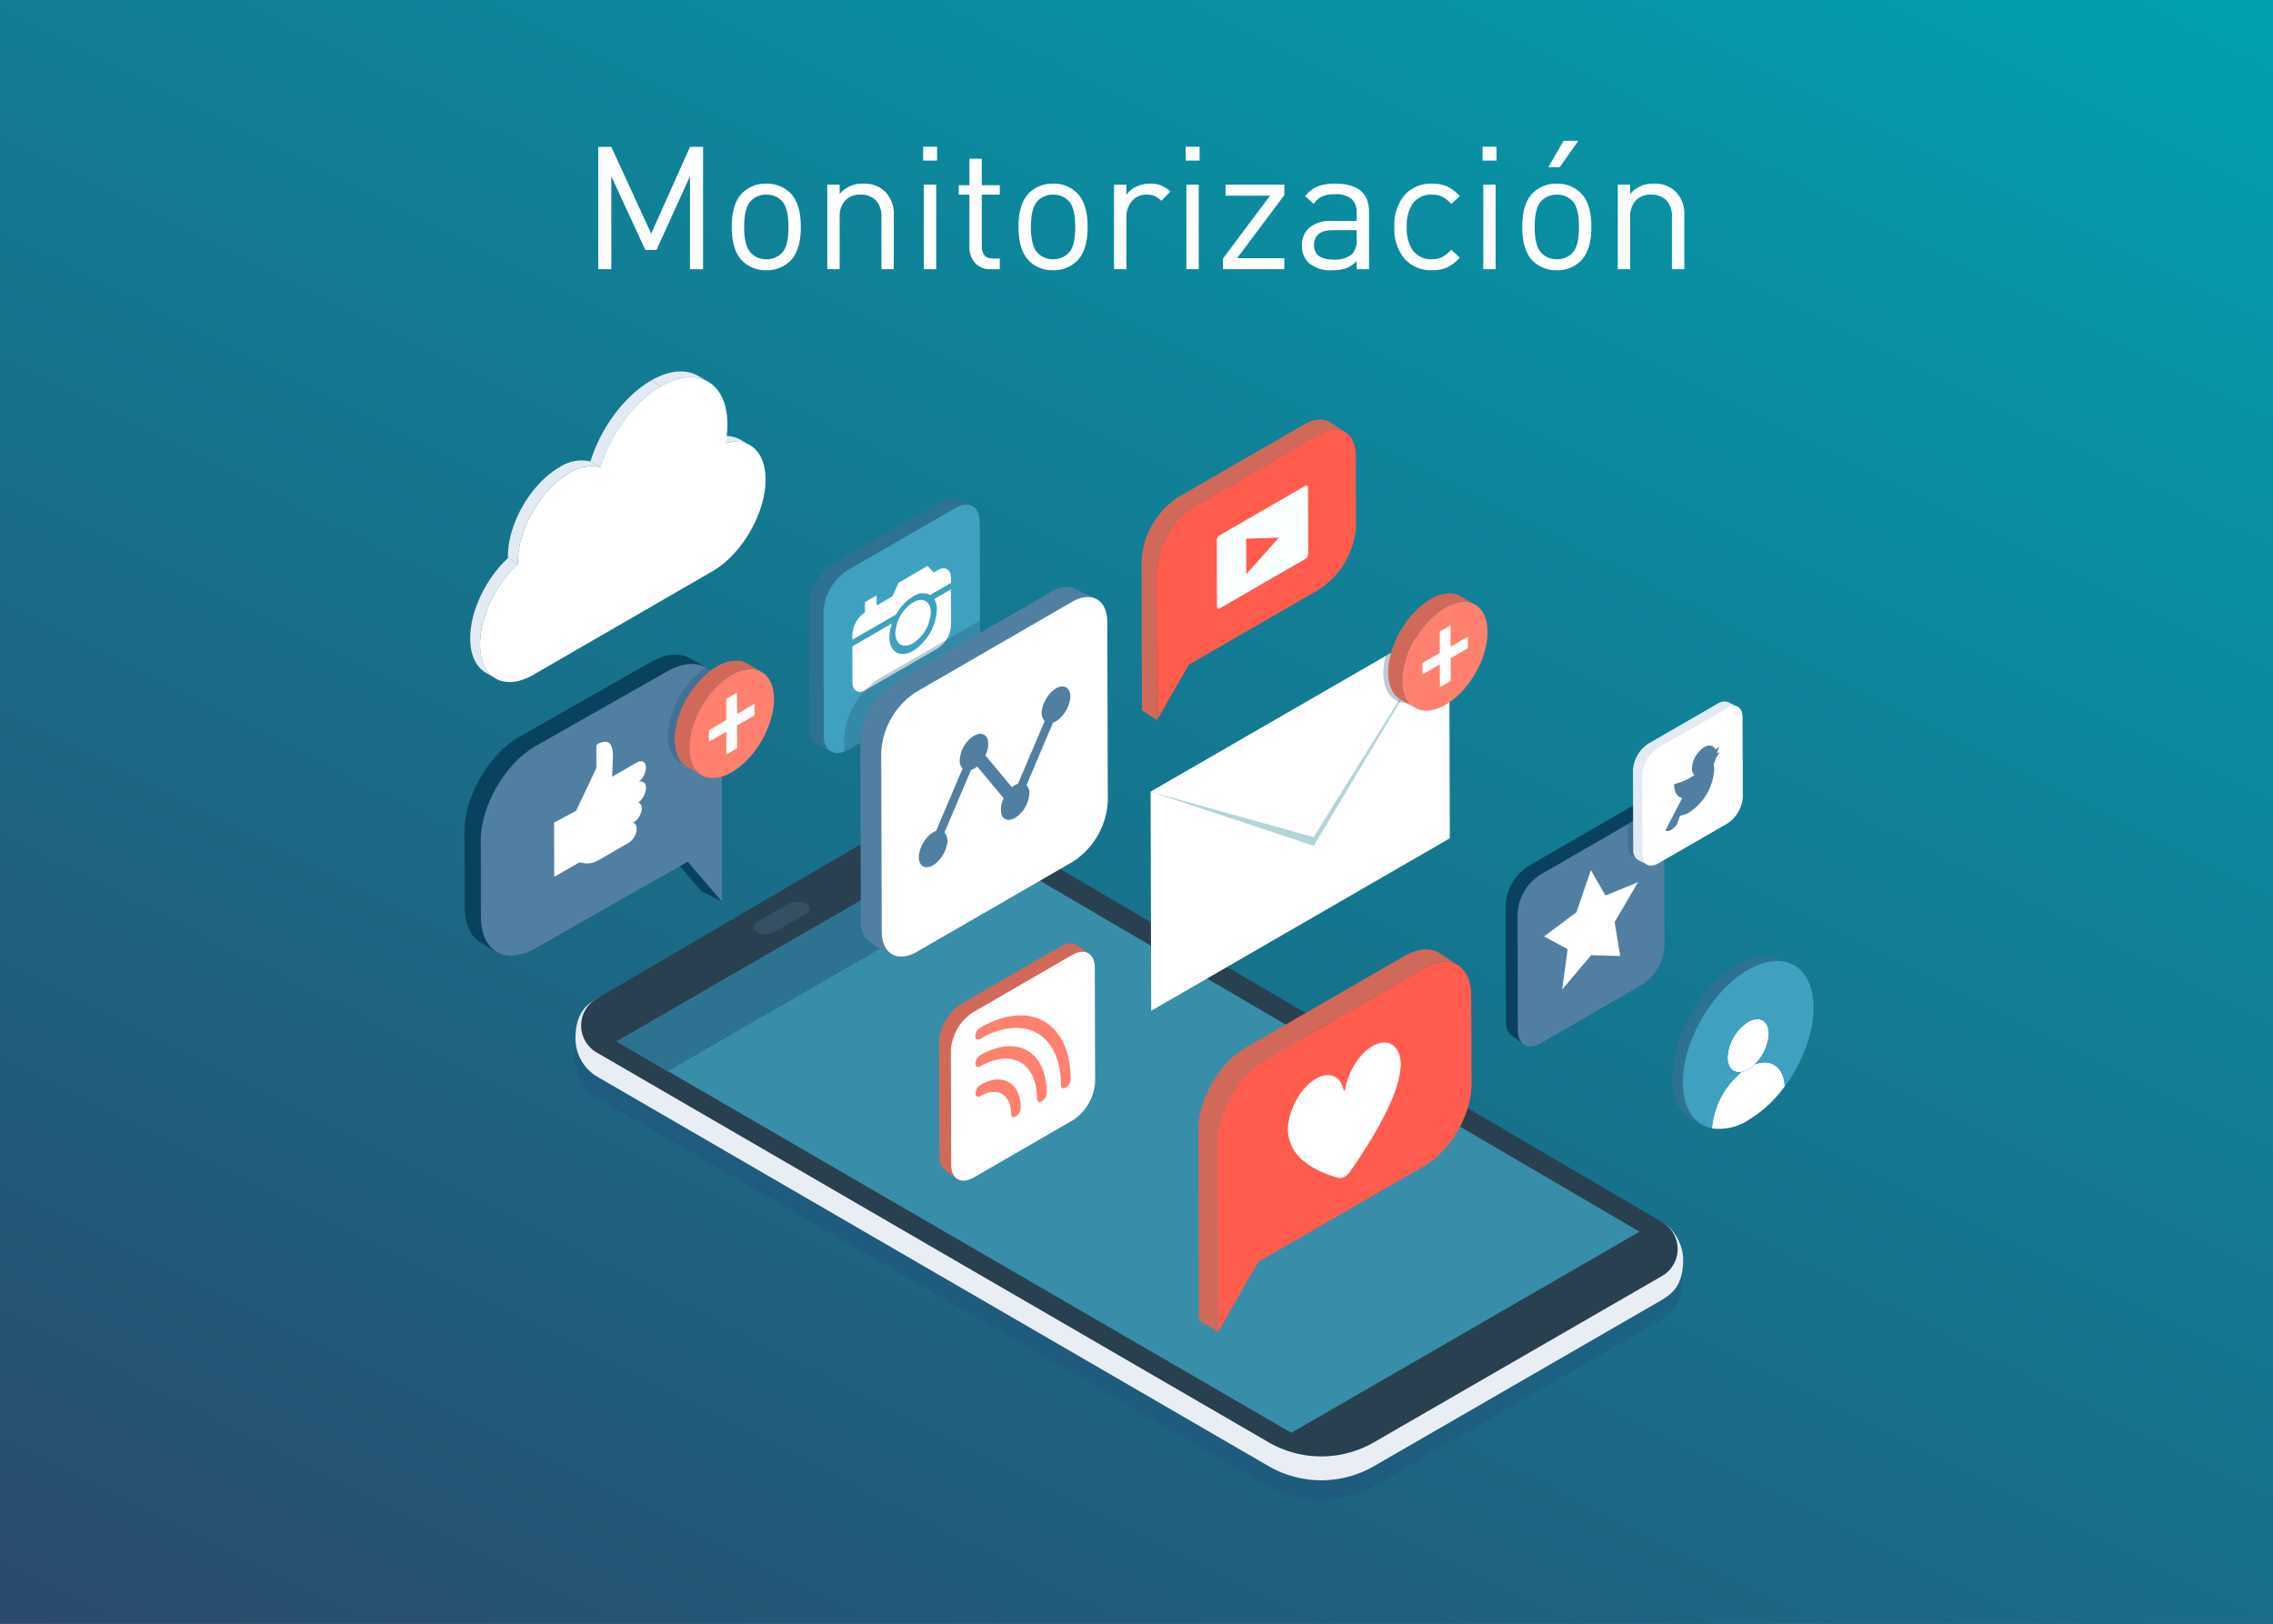 <svg xmlns="http://www.w3.org/2000/svg" xmlns:xlink="http://www.w3.org/1999/xlink" viewBox="0 0 396.874 283.481">
  <rect x="0" y="0" width="396.874" height="283.481" fill="#333333" stroke="none"/>
  <defs>
    <style>
      .cls-1 {
        fill: url(#linear-gradient);
      }

      .cls-19, .cls-2 {
        fill: #234c75;
      }

      .cls-18, .cls-2 {
        opacity: 0.3;
      }

      .cls-3 {
        fill: #e9eef5;
      }

      .cls-4 {
        fill: #294051;
      }

      .cls-5 {
        fill: #388ea8;
      }

      .cls-6 {
        fill: #2d7391;
      }

      .cls-7 {
        fill: #355063;
      }

      .cls-8 {
        fill: #09425e;
      }

      .cls-9 {
        fill: #517fa2;
      }

      .cls-10 {
        fill: #fff;
      }

      .cls-11 {
        fill: #d1695a;
      }

      .cls-12 {
        fill: #ff806e;
      }

      .cls-13 {
        fill: #b2d5da;
      }

      .cls-14 {
        fill: #ff5c4e;
      }

      .cls-15 {
        fill: #3fa1bf;
      }

      .cls-16 {
        fill: #faffff;
      }

      .cls-17 {
        fill: #e3eaf3;
      }
    </style>
    <linearGradient id="linear-gradient" x1="0.071" y1="1.1" x2="0.929" y2="-0.1" gradientUnits="objectBoundingBox">
      <stop offset="0" stop-color="#2b476b"/>
      <stop offset="1" stop-color="#00a3b1"/>
    </linearGradient>
  </defs>
  <g id="Group_4774" data-name="Group 4774" transform="translate(-554 -2614)">
    <g id="Group_328" data-name="Group 328" transform="translate(-9 1520)">
      <g id="Group_148" data-name="Group 148" transform="translate(563 1094)">
        <g id="Group_133" data-name="Group 133">
          <rect id="Rectangle_254" data-name="Rectangle 254" class="cls-1" width="396.874" height="283.481"/>
        </g>
      </g>
    </g>
    <g id="Layer_1_copia" transform="translate(635.115 2678.825)">
      <g id="Group_4759" data-name="Group 4759" transform="translate(0 0.023)">
        <g id="Group_4687" data-name="Group 4687" transform="translate(19.154 77.437)">
          <g id="Group_4686" data-name="Group 4686">
            <g id="Group_4685" data-name="Group 4685">
              <g id="Group_4684" data-name="Group 4684">
                <g id="Group_4683" data-name="Group 4683">
                  <path id="Path_17757" data-name="Path 17757" class="cls-2" d="M313.883,593.513a5.947,5.947,0,0,0-.714-.512l-116.894-68.56a18.41,18.41,0,0,0-18.6-.016l-50.228,29.336c-2.049,1.164-4.051,2.561-4.051,7.218a7.838,7.838,0,0,0,3.011,6.038,6.42,6.42,0,0,0,.714.5L244.47,635.577a18.425,18.425,0,0,0,18.362-.016l50.306-29.041a4.278,4.278,0,0,0,.435-.295c1.738-1.1,3.244-2.7,3.244-6.736A7.96,7.96,0,0,0,313.883,593.513Z" transform="translate(-123.4 -518.342)"/>
                  <g id="Group_4682" data-name="Group 4682" transform="translate(0.217)">
                    <path id="Path_17758" data-name="Path 17758" class="cls-3" d="M314.01,592.455c-.9,0-1.459,1.149-1.754,2.778l-114.023-67.5c-5.836-3.43-14.265-2.546-18.6-.016l-48.925,28.56c-.357-2.033-.978-3.539-1.832-3.058-2.064,1.164-4.082,2.561-4.082,7.233a7.752,7.752,0,0,0,3.71,6.535l117.345,68.063a18.387,18.387,0,0,0,18.362-.015l50.306-29.041c.186-.109.373-.233.543-.357,1.692-1.1,3.135-2.716,3.135-6.659C318.2,595.575,315.578,592.455,314.01,592.455Z" transform="translate(-124.8 -521.351)"/>
                    <path id="Path_17759" data-name="Path 17759" class="cls-4" d="M319.928,570.016,203.034,501.441a18.41,18.41,0,0,0-18.6-.016l-50.585,29.569a5.426,5.426,0,0,0,.031,9.391l117.345,68.063a18.387,18.387,0,0,0,18.362-.016L319.9,579.391A5.424,5.424,0,0,0,319.928,570.016Z" transform="translate(-130.175 -498.913)"/>
                    <path id="Path_17760" data-name="Path 17760" class="cls-5" d="M171.1,560.905l117.795,68.327,60.8-35.11L232.442,525.5Z" transform="translate(-163.913 -521.373)"/>
                    <path id="Path_17761" data-name="Path 17761" class="cls-6" d="M171.1,560.905l8.894,5.231,61.218-35.343-8.77-5.293Z" transform="translate(-163.913 -521.373)"/>
                  </g>
                </g>
              </g>
              <path id="Path_17762" data-name="Path 17762" class="cls-7" d="M334.142,596.673a3.323,3.323,0,0,0-3.058,0l-5.479,3.166c-.854.5-.854,1.288-.016,1.769a3.324,3.324,0,0,0,3.058,0l5.479-3.166C334.98,597.961,335,597.154,334.142,596.673Z" transform="translate(-293.676 -581.184)"/>
            </g>
          </g>
        </g>
        <g id="Group_4691" data-name="Group 4691" transform="translate(0 49.432)">
          <g id="Group_4688" data-name="Group 4688">
            <path id="Path_17763" data-name="Path 17763" class="cls-8" d="M42.281,320.854a29.766,29.766,0,0,0-3.275-1.878c-1.707-.823-3.989-.621-6.473.823L9.515,332.867C4.237,335.91-.016,343.283,0,349.336l.031,13.318c.016,3.027,1.087,5.153,2.809,6.131a27.263,27.263,0,0,0,2.918,1.676c1.552.357,1.785-1.2,3.834-2.375L35.4,352.875l5.976,6.954,3.539,1.754-2.825-36.337C42.095,322.809,43.476,322,42.281,320.854Z" transform="translate(0 -318.493)"/>
          </g>
          <g id="Group_4689" data-name="Group 4689" transform="translate(2.825 1.64)">
            <path id="Path_17764" data-name="Path 17764" class="cls-9" d="M50.733,330.371,27.715,343.425c-5.262,3.042-9.53,10.415-9.515,16.469l.031,13.318c.016,6.053,4.3,8.49,9.577,5.448l26.527-15.087,5.976,6.954V335.819C60.279,329.766,56,327.329,50.733,330.371Z" transform="translate(-18.2 -329.061)"/>
          </g>
          <g id="Group_4690" data-name="Group 4690" transform="translate(15.63 15.227)">
            <path id="Path_17765" data-name="Path 17765" class="cls-10" d="M116.75,424.635c0-.869-.543-1.288-1.257-1.055a3.433,3.433,0,0,0,1.242-2.608c-.062-.931-.792-1.242-1.63-.745l-4.129,2.39-.14.078.14-3.6c-.016-2.825-1.2-2.763-2.608-2.173a.614.614,0,0,0-.295.512l.016,3.322a1.993,1.993,0,0,1-.233.9l-3.306,6.985L100.7,430.7l.031,9.468,4.455-2.561a3.817,3.817,0,0,0,3.291-.357l2.452-1.412.373-.217,2.5-1.444a3.044,3.044,0,0,0,1.319-2.406c0-.605-.264-.978-.667-1.024l.093-.047A3.261,3.261,0,0,0,116,428.469c.078-.7-.171-1.149-.605-1.242A3.605,3.605,0,0,0,116.75,424.635Z" transform="translate(-100.7 -416.594)"/>
          </g>
        </g>
        <g id="Group_4698" data-name="Group 4698" transform="translate(82.84 99.846)">
          <g id="Group_4692" data-name="Group 4692">
            <path id="Path_17766" data-name="Path 17766" class="cls-11" d="M554.934,643.816,537.58,653.844a8.593,8.593,0,0,0-3.88,6.705l.062,19.945a2.815,2.815,0,0,0,.978,2.39c.714.512,2.189,1.49,2.189,1.49L555.011,672.7a8.593,8.593,0,0,0,3.88-6.705l1.149-20.753-2-1.428C557.34,643.133,556.207,643.087,554.934,643.816Z" transform="translate(-533.7 -643.287)"/>
          </g>
          <g id="Group_4693" data-name="Group 4693" transform="translate(2.064 1.469)">
            <path id="Path_17767" data-name="Path 17767" class="cls-10" d="M568.234,653.288,550.88,663.315a8.593,8.593,0,0,0-3.88,6.705l.062,19.945c0,2.468,1.754,3.461,3.9,2.22l17.353-10.027a8.593,8.593,0,0,0,3.88-6.705l-.062-19.945C572.13,653.04,570.376,652.047,568.234,653.288Z" transform="translate(-547 -652.753)"/>
          </g>
          <g id="Group_4697" data-name="Group 4697" transform="translate(6.333 12.578)">
            <g id="Group_4694" data-name="Group 4694" transform="translate(0.031 11.19)">
              <path id="Path_17768" data-name="Path 17768" class="cls-12" d="M575.554,797.375a1.88,1.88,0,0,0-.854,1.459c0,.543.388.76.854.481,2.949-1.692,5.34-.326,5.355,3.058,0,.543.388.761.854.481a1.84,1.84,0,0,0,.838-1.459C582.585,796.94,579.419,795.14,575.554,797.375Z" transform="translate(-574.7 -796.415)"/>
            </g>
            <g id="Group_4695" data-name="Group 4695" transform="translate(0.016 5.37)">
              <path id="Path_17769" data-name="Path 17769" class="cls-12" d="M575.454,760.5a1.88,1.88,0,0,0-.854,1.459c0,.543.388.761.854.481,5.448-3.135,9.887-.621,9.9,5.634,0,.543.388.761.854.481a1.88,1.88,0,0,0,.854-1.459C587.033,759.785,581.818,756.82,575.454,760.5Z" transform="translate(-574.6 -758.918)"/>
            </g>
            <g id="Group_4696" data-name="Group 4696">
              <path id="Path_17770" data-name="Path 17770" class="cls-12" d="M575.354,726.474a1.88,1.88,0,0,0-.854,1.459c0,.543.388.76.854.481,7.745-4.47,14.078-.869,14.094,8.04,0,.543.388.761.854.481a1.88,1.88,0,0,0,.854-1.459C591.124,725.5,584.03,721.461,575.354,726.474Z" transform="translate(-574.5 -724.32)"/>
            </g>
          </g>
        </g>
        <g id="Group_4702" data-name="Group 4702" transform="translate(119.782 43.271)">
          <g id="Group_4699" data-name="Group 4699" transform="translate(0 0.062)">
            <path id="Path_17771" data-name="Path 17771" class="cls-10" d="M771.7,309.3l.109,38.184,52.138-30.112-.109-38.168Z" transform="translate(-771.7 -279.2)"/>
          </g>
          <g id="Group_4700" data-name="Group 4700" transform="translate(0.016)">
            <path id="Path_17772" data-name="Path 17772" class="cls-13" d="M800.282,318.349,823.953,278.8,771.8,308.9Z" transform="translate(-771.8 -278.8)"/>
          </g>
          <g id="Group_4701" data-name="Group 4701" transform="translate(0.016)">
            <path id="Path_17773" data-name="Path 17773" class="cls-10" d="M800.236,316.828,823.953,278.8,771.8,308.9Z" transform="translate(-771.8 -278.8)"/>
          </g>
        </g>
        <g id="Group_4707" data-name="Group 4707" transform="translate(128.117 100.892)">
          <g id="Group_4705" data-name="Group 4705">
            <g id="Group_4704" data-name="Group 4704">
              <g id="Group_4703" data-name="Group 4703" transform="translate(3.322 2.16)">
                <path id="Path_17774" data-name="Path 17774" class="cls-14" d="M882.857,665.07l-27.831,16.065c-4.563,2.639-8.242,9-8.227,14.249l.093,33.248,7.094-12.324L882.95,699.59c4.548-2.623,8.242-9,8.227-14.234l-.047-15.537C891.114,664.557,887.4,662.446,882.857,665.07Z" transform="translate(-846.8 -663.943)"/>
              </g>
              <path id="Path_17775" data-name="Path 17775" class="cls-11" d="M861.441,651.156l-27.815,16.065c-4.563,2.639-8.242,9-8.227,14.249l.093,33.248,3.322,2.158-.093-33.248c-.016-5.231,3.663-11.61,8.227-14.249l27.831-16.065c2.3-1.319,4.362-1.444,5.867-.574l-3.322-2.158C865.818,649.713,863.738,649.837,861.441,651.156Z" transform="translate(-825.4 -650.027)"/>
            </g>
          </g>
          <g id="Group_4706" data-name="Group 4706" transform="translate(15.63 16.263)">
            <path id="Path_17776" data-name="Path 17776" class="cls-10" d="M940.892,755.424c-2.344,1.35-4.315,4.563-4.8,7.606a.271.271,0,0,1-.124.186.078.078,0,0,1-.124-.047c-.5-2.483-2.468-3.415-4.827-2.049-2.732,1.568-4.92,5.619-4.92,9.049a7.564,7.564,0,0,0,.807,2.98c1.707,3.26,6.069,4.765,8.071,5.293a1.414,1.414,0,0,0,1.024-.2,3.192,3.192,0,0,0,1.024-.978c1.987-2.841,6.333-9.375,8.025-14.575a17.681,17.681,0,0,0,.776-3.9C945.828,755.362,943.609,753.856,940.892,755.424Z" transform="translate(-926.1 -754.803)"/>
          </g>
        </g>
        <g id="Group_4712" data-name="Group 4712" transform="translate(181.76 75.626)">
          <g id="Group_4710" data-name="Group 4710">
            <g id="Group_4708" data-name="Group 4708">
              <path id="Path_17777" data-name="Path 17777" class="cls-8" d="M1192.621,487.784,1174.942,498a8.668,8.668,0,0,0-3.942,6.83l.062,20.318a2.883,2.883,0,0,0,1.009,2.437c.729.528,2.235,1.506,2.235,1.506l18.424-11.89a8.669,8.669,0,0,0,3.943-6.83l1.164-21.141-2.033-1.444C1195.074,487.1,1193.925,487.039,1192.621,487.784Z" transform="translate(-1170.999 -487.248)"/>
            </g>
            <g id="Group_4709" data-name="Group 4709" transform="translate(2.095 1.501)">
              <path id="Path_17778" data-name="Path 17778" class="cls-9" d="M1206.121,497.458l-17.679,10.213a8.668,8.668,0,0,0-3.943,6.83l.062,20.318c0,2.515,1.785,3.523,3.973,2.266l17.679-10.213a8.668,8.668,0,0,0,3.942-6.83l-.062-20.318C1210.095,497.209,1208.31,496.2,1206.121,497.458Z" transform="translate(-1184.499 -496.917)"/>
            </g>
          </g>
          <g id="Group_4711" data-name="Group 4711" transform="translate(6.721 11.432)">
            <path id="Path_17779" data-name="Path 17779" class="cls-10" d="M1225.026,565.339l-2.546-4.439-2.514,7.357-5.666,4.222,4.113,2.22-.947,7.047,5.06-5.991,5.076.14-.978-5.929,4.082-6.954Z" transform="translate(-1214.3 -560.9)"/>
          </g>
        </g>
        <g id="Group_4716" data-name="Group 4716" transform="translate(210.863 102.054)">
          <path id="Path_17780" data-name="Path 17780" class="cls-6" d="M1369.862,659.081c-6.3,3.632-11.378,12.449-11.362,19.682.015,3.6,1.288,6.116,3.322,7.311l2.732,1.273c-2.049-1.2-3.555-3.756-3.57-7.357-.016-7.233,5.06-16.049,11.362-19.682,2.856-1.645,5.479-1.956,7.482-1.1l-1.863-.916C1375.9,657.078,1373.028,657.249,1369.862,659.081Z" transform="translate(-1358.5 -657.515)"/>
          <path id="Path_17781" data-name="Path 17781" class="cls-6" d="M1496.536,668.81a4.835,4.835,0,0,0-.636-.31Z" transform="translate(-1474.573 -666.795)"/>
          <g id="Group_4713" data-name="Group 4713" transform="translate(6.923 18.576)">
            <path id="Path_17782" data-name="Path 17782" class="cls-10" d="M1410.613,777.518a6.337,6.337,0,0,1-1.164.9,3.526,3.526,0,0,1-1.164.45,14.387,14.387,0,0,0-5.184,9.841,9.384,9.384,0,0,0,6.364-1.444,21.671,21.671,0,0,0,6.348-5.9C1415.673,778.015,1413.469,776.462,1410.613,777.518Z" transform="translate(-1403.1 -777.19)"/>
          </g>
          <g id="Group_4714" data-name="Group 4714" transform="translate(9.654 11.022)">
            <path id="Path_17783" data-name="Path 17783" class="cls-10" d="M1424.285,729.018a7.879,7.879,0,0,0-3.586,6.209c0,1.816,1.024,2.778,2.453,2.514a3.527,3.527,0,0,0,1.164-.45,6.182,6.182,0,0,0,1.164-.9,7.978,7.978,0,0,0,2.421-5.324C1427.9,728.8,1426.287,727.87,1424.285,729.018Z" transform="translate(-1420.699 -728.526)"/>
          </g>
          <g id="Group_4715" data-name="Group 4715" transform="translate(1.863 0.873)">
            <path id="Path_17784" data-name="Path 17784" class="cls-15" d="M1381.862,664.7c-6.3,3.632-11.378,12.448-11.362,19.682.016,4.532,2.018,7.357,5.076,7.963a14.294,14.294,0,0,1,5.184-9.841c-1.412.264-2.437-.7-2.453-2.515a7.92,7.92,0,0,1,3.586-6.209c1.987-1.149,3.6-.217,3.616,2.064a8.018,8.018,0,0,1-2.421,5.324c2.856-1.04,5.06.5,5.215,3.849,3.042-4.113,5.029-9.267,5.014-13.783C1393.27,663.988,1388.148,661.069,1381.862,664.7Z" transform="translate(-1370.5 -663.14)"/>
          </g>
        </g>
        <g id="Group_4725" data-name="Group 4725" transform="translate(60.147 22.033)">
          <g id="Group_4719" data-name="Group 4719">
            <g id="Group_4717" data-name="Group 4717">
              <path id="Path_17785" data-name="Path 17785" class="cls-6" d="M410.55,142.553l-18.843,10.881a9.307,9.307,0,0,0-4.206,7.28l.062,21.637a3,3,0,0,0,1.707,2.9l2.126,1.133,19.232-12.5a9.307,9.307,0,0,0,4.206-7.28L416,143.453s-1.707-.761-2.483-1.2A2.922,2.922,0,0,0,410.55,142.553Z" transform="translate(-387.5 -141.975)"/>
            </g>
            <g id="Group_4718" data-name="Group 4718" transform="translate(2.515 1.224)">
              <path id="Path_17786" data-name="Path 17786" class="cls-15" d="M426.75,150.439l-18.843,10.881a9.307,9.307,0,0,0-4.206,7.28l.062,21.637c0,2.67,1.909,3.756,4.237,2.406l18.843-10.881a9.307,9.307,0,0,0,4.206-7.28l-.062-21.637C430.972,150.175,429.078,149.088,426.75,150.439Z" transform="translate(-403.7 -149.858)"/>
            </g>
          </g>
          <g id="Group_4724" data-name="Group 4724" transform="translate(7.559 11.925)">
            <g id="Group_4723" data-name="Group 4723">
              <g id="Group_4720" data-name="Group 4720" transform="translate(0 4.082)">
                <path id="Path_17787" data-name="Path 17787" class="cls-10" d="M450.511,246.792a3.69,3.69,0,0,1,.45,1.878,9.149,9.149,0,0,1-4.129,7.156c-2.282,1.319-4.144.248-4.16-2.375a6.991,6.991,0,0,1,.45-2.39l-6.923,3.989.016,6.286c0,1.49,1.055,2.08,2.344,1.335l12.542-7.249a5.1,5.1,0,0,0,2.328-4.036l-.016-6.286Z" transform="translate(-436.2 -245.1)"/>
              </g>
              <g id="Group_4721" data-name="Group 4721" transform="translate(7.513 5.938)">
                <path id="Path_17788" data-name="Path 17788" class="cls-10" d="M487.689,257.484a6.8,6.8,0,0,0-3.089,5.355c0,1.971,1.4,2.763,3.1,1.769a6.839,6.839,0,0,0,3.089-5.339C490.793,257.3,489.412,256.491,487.689,257.484Z" transform="translate(-484.6 -257.059)"/>
              </g>
              <g id="Group_4722" data-name="Group 4722">
                <path id="Path_17789" data-name="Path 17789" class="cls-10" d="M451.085,219.545l-.667.388-1.087-1.133-5.045,2.918-1.087,2.39-2.747,1.583v-1.754l-2.049,1.18v1.769a5.142,5.142,0,0,0-2.2,3.958v.838l7.637-4.408a8.315,8.315,0,0,1,2.965-3.151,2.9,2.9,0,0,1,2.98-.264l3.648-2.111v-.838C453.429,219.39,452.374,218.785,451.085,219.545Z" transform="translate(-436.2 -218.8)"/>
              </g>
            </g>
          </g>
        </g>
        <g id="Group_4731" data-name="Group 4731" transform="translate(118.198 8.422)">
          <g id="Group_4729" data-name="Group 4729">
            <g id="Group_4728" data-name="Group 4728">
              <g id="Group_4727" data-name="Group 4727">
                <g id="Group_4726" data-name="Group 4726" transform="translate(2.623 1.692)">
                  <path id="Path_17790" data-name="Path 17790" class="cls-14" d="M806.7,66.069l-21.839,12.6A14.221,14.221,0,0,0,778.4,89.849l.078,26.092,5.572-9.686,22.724-13.116a14.221,14.221,0,0,0,6.457-11.176l-.031-12.2C813.168,65.666,810.266,64,806.7,66.069Z" transform="translate(-778.4 -65.182)"/>
                </g>
                <path id="Path_17791" data-name="Path 17791" class="cls-11" d="M789.8,55.171l-21.839,12.6A14.221,14.221,0,0,0,761.5,78.95l.078,26.092,2.608,1.692-.078-26.092a14.221,14.221,0,0,1,6.457-11.176l21.839-12.6c1.8-1.04,3.43-1.133,4.61-.45l-2.608-1.692C793.226,54.038,791.6,54.131,789.8,55.171Z" transform="translate(-761.5 -54.283)"/>
              </g>
            </g>
          </g>
          <g id="Group_4730" data-name="Group 4730" transform="translate(13.147 11.484)">
            <path id="Path_17792" data-name="Path 17792" class="cls-16" d="M861.644,128.336l-14.963,8.646a1.075,1.075,0,0,0-.481.838l.031,11.626c0,.31.217.435.481.279l14.963-8.646a1.074,1.074,0,0,0,.481-.838l-.031-11.626C862.125,128.305,861.908,128.181,861.644,128.336Zm-10.306,15.429-.016-6.193,5.712-.2Z" transform="translate(-846.2 -128.269)"/>
          </g>
        </g>
        <g id="Group_4739" data-name="Group 4739" transform="translate(0.978 0)">
          <g id="Group_4738" data-name="Group 4738">
            <g id="Group_4732" data-name="Group 4732" transform="translate(42.871 11.261)">
              <path id="Path_17793" data-name="Path 17793" class="cls-17" d="M282.5,72.842l1.723,1.009a5.466,5.466,0,0,1,4.284.357L286.768,73.2A5.428,5.428,0,0,0,282.5,72.842Z" transform="translate(-282.5 -72.574)"/>
            </g>
            <g id="Group_4733" data-name="Group 4733" transform="translate(31.587)">
              <path id="Path_17794" data-name="Path 17794" class="cls-17" d="M209.8,1.6l1.723,1.009c3.213-1.863,6.131-2.033,8.227-.807L218.027.8C215.916-.415,213.013-.245,209.8,1.6Z" transform="translate(-209.8 -0.023)"/>
            </g>
            <g id="Group_4734" data-name="Group 4734" transform="translate(21.001 1.58)">
              <path id="Path_17795" data-name="Path 17795" class="cls-17" d="M141.6,24.325l1.723,1.009c1.769-5.728,5.836-11.377,10.586-14.125L152.186,10.2C147.436,12.947,143.354,18.6,141.6,24.325Z" transform="translate(-141.6 -10.2)"/>
            </g>
            <g id="Group_4735" data-name="Group 4735" transform="translate(0 32.561)">
              <path id="Path_17796" data-name="Path 17796" class="cls-17" d="M6.3,223.863c.016,2.934,1.04,4.982,2.716,5.96l1.723,1.009c-1.661-.962-2.7-3.027-2.716-5.96-.016-4.843,2.778-10.539,6.612-14.063L12.912,209.8C9.078,213.339,6.284,219.035,6.3,223.863Z" transform="translate(-6.3 -209.8)"/>
            </g>
            <g id="Group_4736" data-name="Group 4736" transform="translate(1.723 0.999)">
              <path id="Path_17797" data-name="Path 17797" class="cls-10" d="M60.271,18a17.734,17.734,0,0,0,.326-3.337c-.031-7.342-5.231-10.306-11.61-6.612C44.237,10.8,40.17,16.43,38.4,22.173a7.062,7.062,0,0,0-5.433,1.04C28,26.085,23.981,33.038,24,38.75a1.879,1.879,0,0,0,.016.295c-3.834,3.523-6.612,9.22-6.612,14.063.016,5.9,4.191,8.273,9.313,5.308L58,40.334C63.127,37.369,67.271,30.2,67.256,24.3,67.24,19.333,64.276,16.865,60.271,18Z" transform="translate(-17.4 -6.459)"/>
            </g>
            <g id="Group_4737" data-name="Group 4737" transform="translate(6.597 15.514)">
              <path id="Path_17798" data-name="Path 17798" class="cls-17" d="M57.771,101.2c-4.967,2.872-8.987,9.825-8.972,15.537a1.879,1.879,0,0,0,.016.295l1.723,1.009c0-.093-.016-.2-.016-.295-.016-5.712,4-12.666,8.972-15.537a7.052,7.052,0,0,1,5.433-1.04L63.2,100.164A7.052,7.052,0,0,0,57.771,101.2Z" transform="translate(-48.8 -99.974)"/>
            </g>
          </g>
        </g>
        <g id="Group_4744" data-name="Group 4744" transform="translate(203.087 57.613)">
          <g id="Group_4740" data-name="Group 4740" class="cls-18" transform="translate(0 20.429)">
            <path id="Path_17799" data-name="Path 17799" class="cls-19" d="M1313.352,504.268a5.866,5.866,0,0,0-2.313-1.412c-.931-.233-1.708.5-2.515.854-.047.016-.078.031-.124.047l.016,3.834c0,1.723,1.226,2.406,2.716,1.552l4.268-2.468a3.592,3.592,0,0,0-.264-.4A10.926,10.926,0,0,0,1313.352,504.268Z" transform="translate(-1308.4 -502.81)"/>
          </g>
          <g id="Group_4741" data-name="Group 4741" transform="translate(0.916)">
            <path id="Path_17800" data-name="Path 17800" class="cls-17" d="M1329.108,371.568,1317,378.553a6,6,0,0,0-2.7,4.688l.047,13.908a1.917,1.917,0,0,0,1.1,1.863l1.443.714,12.293-8.025a6,6,0,0,0,2.7-4.688l.745-14.885s-1.1-.5-1.6-.776A2.017,2.017,0,0,0,1329.108,371.568Z" transform="translate(-1314.3 -371.195)"/>
          </g>
          <g id="Group_4742" data-name="Group 4742" transform="translate(2.53 0.791)">
            <path id="Path_17801" data-name="Path 17801" class="cls-10" d="M1339.508,376.665,1327.4,383.65a6,6,0,0,0-2.7,4.688l.047,13.908c0,1.723,1.226,2.406,2.716,1.552l12.107-6.985a6,6,0,0,0,2.7-4.688l-.047-13.908C1342.224,376.494,1341.013,375.8,1339.508,376.665Z" transform="translate(-1324.7 -376.291)"/>
          </g>
          <g id="Group_4743" data-name="Group 4743" transform="translate(6.581 7.698)">
            <path id="Path_17802" data-name="Path 17802" class="cls-9" d="M1360.237,420.93l-.683.559c-.31-.729-1.087-.931-1.987-.4a4.691,4.691,0,0,0-2.127,3.663,1.617,1.617,0,0,0,.388,1.164l-.047.078a7.978,7.978,0,0,1-.714.45,10.022,10.022,0,0,1-2.716,1.071c-.062,1.35.481,2.251,1.381,2.437l-2.934,5.665c.016.016.357.295.993-.078a3.57,3.57,0,0,0,.994-.947l.574-1.552a4.256,4.256,0,0,0,1.6-.574,9.589,9.589,0,0,0,4.362-7.559,5.41,5.41,0,0,0-.078-.9,4.034,4.034,0,0,0,.326-.916l.683-1.118-.5.14Z" transform="translate(-1350.8 -420.789)"/>
          </g>
        </g>
        <g id="Group_4750" data-name="Group 4750" transform="translate(66.262 37.621)">
          <g id="Group_4748" data-name="Group 4748">
            <g id="Group_4745" data-name="Group 4745" class="cls-18" transform="translate(0 5.852)">
              <path id="Path_17803" data-name="Path 17803" class="cls-19" d="M426.9,300.822v2.189c2.778-1.521,5.479-3.229,8.646-3.8,3.539-.636,13.675-10.2,15.087-10.477V280.1l-17.648,10.182A13.387,13.387,0,0,0,426.9,300.822Z" transform="translate(-426.9 -280.1)"/>
            </g>
            <g id="Group_4746" data-name="Group 4746" transform="translate(2.84)">
              <path id="Path_17804" data-name="Path 17804" class="cls-9" d="M478.54,243.234l-27.256,15.739a13.411,13.411,0,0,0-6.085,10.539l.093,31.323c0,2.3.885,3.1,2.468,4.206l3.555,1.894,27.365-18.347a13.412,13.412,0,0,0,6.085-10.539l1.692-33.512s-2.468-1.1-3.586-1.738S480.232,242.256,478.54,243.234Z" transform="translate(-445.2 -242.395)"/>
            </g>
            <g id="Group_4747" data-name="Group 4747" transform="translate(6.488 1.76)">
              <path id="Path_17805" data-name="Path 17805" class="cls-10" d="M502.04,254.569l-27.256,15.755a13.411,13.411,0,0,0-6.085,10.539l.093,31.323c.016,3.865,2.763,5.433,6.131,3.492l27.256-15.739a13.411,13.411,0,0,0,6.085-10.539l-.093-31.338C508.156,254.2,505.409,252.629,502.04,254.569Z" transform="translate(-468.7 -253.737)"/>
            </g>
          </g>
          <g id="Group_4749" data-name="Group 4749" transform="translate(13.038 17.372)">
            <path id="Path_17806" data-name="Path 17806" class="cls-9" d="M534.862,354.654a3.927,3.927,0,0,0-.543.388,5.761,5.761,0,0,0-1.863,3.151,2.37,2.37,0,0,0,.419,2.189l-4.641,10.912a3.316,3.316,0,0,0-.543.248,4.058,4.058,0,0,0-.528.373l-4.626-5.557a4.212,4.212,0,0,0,.419-2.685,1.35,1.35,0,0,0-1.863-.993,4.391,4.391,0,0,0-.559.248,5.419,5.419,0,0,0-2.483,4.3,1.9,1.9,0,0,0,.5,1.412l-4.625,10.912a3.313,3.313,0,0,0-.543.248,4.418,4.418,0,0,0-1.3,1.226,5.523,5.523,0,0,0-1.18,3c-.031,1.645,1.1,2.313,2.5,1.506a3.921,3.921,0,0,0,.543-.388,5.816,5.816,0,0,0,1.863-3.151,2.359,2.359,0,0,0-.419-2.189l4.641-10.912a2.292,2.292,0,0,0,.543-.233,4.061,4.061,0,0,0,.528-.372l4.625,5.557a4.18,4.18,0,0,0-.419,2.67,1.35,1.35,0,0,0,1.863.993,3.6,3.6,0,0,0,.559-.248,5.46,5.46,0,0,0,2.483-4.3,1.921,1.921,0,0,0-.5-1.412l4.625-10.912a3.311,3.311,0,0,0,.543-.248,4.521,4.521,0,0,0,1.288-1.211,5.722,5.722,0,0,0,1.2-3C537.392,354.53,536.259,353.847,534.862,354.654Z" transform="translate(-510.896 -354.315)"/>
          </g>
        </g>
        <g id="Group_4754" data-name="Group 4754" transform="translate(35.483 49.428)">
          <g id="Group_4751" data-name="Group 4751" class="cls-18" transform="translate(0 2.272)">
            <path id="Path_17807" data-name="Path 17807" class="cls-19" d="M237.54,334.683c-.776-.481-1.444-1.133-2.266-1.552-.016-.016-.031-.016-.047-.031a15.585,15.585,0,0,0-6.628,11.936c.016,4.47,3.182,6.286,7.078,4.036a15.613,15.613,0,0,0,7.031-11.75c-.854-.341-1.707-.729-2.53-1.149C239.263,335.708,238.394,335.211,237.54,334.683Z" transform="translate(-228.6 -333.1)"/>
          </g>
          <path id="Path_17808" data-name="Path 17808" class="cls-11" d="M249,325.728l-.373-.186c-.031-.016-.047-.016-.078-.031-.047-.016-.078-.031-.124-.047-.062-.016-.124-.047-.186-.062s-.14-.031-.217-.047c-.047-.016-.093-.016-.124-.031-.031,0-.047-.016-.078-.016a2.106,2.106,0,0,0-.45-.047h-.14a2.738,2.738,0,0,0-.357,0c-.047,0-.078.016-.124.016-.078,0-.155.015-.217.015a.883.883,0,0,1-.2.016l-.186.047c-.093.016-.2.047-.31.062-.062.016-.109.016-.171.031-.124.031-.248.078-.373.109-.016,0-.031,0-.031.015-.155.047-.295.109-.45.171a.949.949,0,0,1-.186.078c-.062.031-.109.047-.171.078-.217.109-.45.217-.683.357s-.466.295-.7.45a2.629,2.629,0,0,0-.217.155c-.155.109-.31.233-.466.357l-.248.2-.419.373c-.078.078-.171.155-.248.233l-.14.14a1.548,1.548,0,0,0-.155.171c-.171.171-.326.341-.5.528a1.465,1.465,0,0,1-.155.155,1.086,1.086,0,0,0-.124.155c-.093.124-.2.233-.295.357-.062.078-.124.14-.186.217a1.755,1.755,0,0,1-.155.2,3.153,3.153,0,0,0-.2.279l-.14.186c-.078.109-.155.233-.233.341-.047.078-.093.14-.14.217-.016.031-.047.062-.062.093-.124.2-.264.419-.388.621-.016.016-.016.031-.031.047a.865.865,0,0,1-.078.124c-.078.155-.171.295-.248.45-.031.078-.078.14-.109.217s-.078.14-.109.217l-.093.186c-.078.171-.155.341-.233.528l-.047.093c0,.016-.016.016-.016.031-.093.217-.186.435-.264.667-.016.047-.031.078-.047.124-.031.078-.062.155-.093.248-.047.109-.078.217-.124.326-.031.093-.047.171-.078.264-.031.109-.062.2-.093.31-.016.062-.047.124-.062.186a2.707,2.707,0,0,0-.078.342l-.093.372c-.016.047-.016.093-.031.124l-.047.279c-.031.2-.078.388-.109.59a.551.551,0,0,1-.031.155,3.017,3.017,0,0,0-.031.372c-.016.093-.016.171-.031.264-.016.279-.031.543-.031.823,0,2.328.823,3.974,2.158,4.75l2.546,1.475c-1.335-.776-2.158-2.406-2.158-4.75,0-.264.016-.543.031-.823a1.528,1.528,0,0,1,.031-.264c.016-.171.031-.357.062-.528.031-.2.062-.388.109-.59.031-.14.047-.264.078-.4l.093-.373c.047-.171.093-.357.14-.528.031-.109.062-.2.093-.31.062-.2.124-.388.2-.59.031-.078.062-.155.093-.248.109-.279.217-.543.326-.807l.047-.093c.109-.248.217-.481.341-.714.031-.078.078-.155.109-.217.109-.217.233-.45.357-.667a.867.867,0,0,1,.078-.124c.155-.264.31-.512.466-.761.047-.078.093-.14.14-.217.124-.171.248-.357.373-.528.062-.093.14-.186.2-.279l.326-.419c.093-.124.186-.233.295-.357l.279-.326c.155-.186.326-.357.5-.528l.31-.31c.078-.078.171-.155.248-.233l.419-.373.248-.2c.155-.124.31-.233.466-.357a2.632,2.632,0,0,0,.217-.155c.233-.155.466-.31.7-.45a7.2,7.2,0,0,1,.683-.357,1.823,1.823,0,0,0,.171-.078,6.694,6.694,0,0,1,.636-.248c.016,0,.031,0,.031-.016.186-.062.357-.109.543-.155a2.2,2.2,0,0,1,.31-.062c.14-.031.264-.047.388-.062a1.1,1.1,0,0,1,.217-.016c.155-.016.326-.016.481-.016h.109c.186.016.373.031.543.062.047.015.093.015.124.031a3.069,3.069,0,0,1,.4.124c.047.016.078.031.124.047a2.75,2.75,0,0,1,.481.233l-2.546-1.475C249.035,325.744,249.019,325.744,249,325.728Z" transform="translate(-235.189 -324.201)"/>
          <g id="Group_4752" data-name="Group 4752" transform="translate(0.703 0)">
            <ellipse id="Ellipse_64" data-name="Ellipse 64" class="cls-12" cx="10.415" cy="6.038" rx="10.415" ry="6.038" transform="translate(0 18.01) rotate(-59.835)"/>
          </g>
          <g id="Group_4753" data-name="Group 4753" transform="translate(7.187 6.634)">
            <path id="Path_17809" data-name="Path 17809" class="cls-10" d="M282.847,363.171l-3.027,1.754L279.8,361.2l-1.878,1.1v3.71l-3.027,1.754v2.018l3.042-1.754V372l1.894-1.087-.016-3.974,3.027-1.738Z" transform="translate(-274.9 -361.2)"/>
          </g>
        </g>
        <g id="Group_4758" data-name="Group 4758" transform="translate(160.418 37.69)">
          <g id="Group_4755" data-name="Group 4755" class="cls-18" transform="translate(0 11.091)">
            <path id="Path_17810" data-name="Path 17810" class="cls-19" d="M1040.221,316a4.891,4.891,0,0,0-2.934-1.475c-1.071-.217-1.4-.419-2.328.062-.031.016-.7.4-.714.419-.109.047-.186.124-.295.171a.118.118,0,0,1-.062.031,12.449,12.449,0,0,0-.388,2.965c.016,4.688,3.337,6.581,7.419,4.222a12.206,12.206,0,0,0,2.158-1.614c-.311-.667-.667-1.335-1.04-1.971A19.73,19.73,0,0,0,1040.221,316Z" transform="translate(-1033.5 -314.296)"/>
          </g>
          <path id="Path_17811" data-name="Path 17811" class="cls-11" d="M1051.6,250.128l-.372-.186c-.031-.016-.047-.016-.078-.031-.047-.016-.078-.031-.124-.047-.062-.016-.124-.047-.186-.062s-.14-.031-.217-.047c-.047-.016-.093-.016-.124-.031-.031,0-.047-.016-.078-.016a2.106,2.106,0,0,0-.45-.047h-.14a2.736,2.736,0,0,0-.357,0c-.047,0-.078.016-.124.016-.078,0-.155.016-.217.016a.883.883,0,0,1-.2.016l-.186.047c-.093.016-.2.047-.311.062-.062.016-.109.016-.171.031-.124.031-.248.078-.373.109-.016,0-.031,0-.031.016-.155.047-.295.109-.45.171a.949.949,0,0,1-.186.078c-.062.031-.109.047-.171.078-.217.109-.45.217-.683.357s-.466.295-.7.45a2.661,2.661,0,0,0-.217.155c-.155.109-.31.233-.466.357-.078.062-.171.14-.248.2l-.419.373c-.078.078-.171.155-.249.233l-.14.14a1.536,1.536,0,0,0-.155.171c-.171.171-.326.341-.5.528a1.465,1.465,0,0,1-.155.155,1.1,1.1,0,0,0-.124.155c-.093.124-.2.233-.295.357-.062.078-.124.14-.186.217a1.735,1.735,0,0,1-.155.2,3.174,3.174,0,0,0-.2.279l-.14.186c-.078.109-.155.233-.233.341-.047.078-.093.14-.14.217-.016.031-.047.062-.062.093-.124.2-.264.419-.388.621-.016.016-.016.031-.031.047a.878.878,0,0,1-.078.124c-.078.155-.171.295-.248.45-.031.078-.078.14-.109.217s-.078.14-.109.217l-.093.186c-.078.171-.155.341-.233.528l-.047.093c0,.016-.016.016-.016.031-.093.217-.186.435-.264.667-.016.047-.031.078-.047.124-.031.078-.062.155-.093.248-.047.109-.078.217-.124.326-.031.093-.047.171-.078.264-.031.109-.062.2-.093.31-.016.062-.047.124-.062.186a2.708,2.708,0,0,0-.078.341l-.093.373c-.016.047-.016.093-.031.124l-.047.279c-.031.2-.078.388-.109.59-.016.047-.016.109-.031.155a3.019,3.019,0,0,0-.031.373c-.015.093-.015.171-.031.264-.016.279-.031.543-.031.823,0,2.328.823,3.974,2.158,4.75l2.546,1.475c-1.335-.776-2.158-2.406-2.158-4.75,0-.264.016-.543.031-.823a1.519,1.519,0,0,1,.031-.264c.016-.171.031-.357.062-.528.031-.2.062-.388.109-.59.031-.14.047-.264.078-.4l.093-.372c.047-.171.093-.357.14-.528.031-.109.062-.2.093-.31.062-.2.124-.388.2-.59.031-.078.062-.155.093-.248.109-.279.217-.543.326-.807l.047-.093c.109-.248.217-.481.341-.714.031-.078.078-.155.109-.217.109-.217.233-.45.357-.667a.866.866,0,0,1,.078-.124c.155-.264.311-.512.466-.761.047-.078.093-.14.14-.217.124-.171.248-.357.372-.528.062-.093.14-.186.2-.279l.326-.419c.093-.124.186-.233.295-.357l.279-.326c.155-.186.326-.357.5-.528l.311-.31c.078-.078.171-.155.248-.233l.419-.372.248-.2c.155-.124.31-.233.466-.357a2.636,2.636,0,0,0,.217-.155c.233-.155.466-.31.7-.45a7.186,7.186,0,0,1,.683-.357,1.834,1.834,0,0,0,.171-.078,6.669,6.669,0,0,1,.636-.248c.016,0,.031,0,.031-.016.186-.062.357-.109.543-.155a2.2,2.2,0,0,1,.31-.062c.14-.031.264-.047.388-.062a1.1,1.1,0,0,1,.217-.016c.155-.016.326-.016.481-.016h.109c.186.016.373.031.543.062.047.016.093.016.124.031a3.06,3.06,0,0,1,.4.124c.047.016.078.031.124.047a2.754,2.754,0,0,1,.481.233l-2.546-1.475C1051.635,250.144,1051.619,250.128,1051.6,250.128Z" transform="translate(-1038.146 -248.598)"/>
          <g id="Group_4756" data-name="Group 4756" transform="translate(0.357 0)">
            <ellipse id="Ellipse_65" data-name="Ellipse 65" class="cls-12" cx="10.415" cy="6.038" rx="10.415" ry="6.038" transform="translate(0 18.01) rotate(-59.835)"/>
          </g>
          <g id="Group_4757" data-name="Group 4757" transform="translate(6.83 6.637)">
            <path id="Path_17812" data-name="Path 17812" class="cls-10" d="M1085.447,287.571l-3.027,1.738-.016-3.71-1.878,1.086v3.725l-3.027,1.754v2.018l3.042-1.754V296.4l1.894-1.086-.016-3.974,3.027-1.754Z" transform="translate(-1077.5 -285.6)"/>
          </g>
        </g>
      </g>
    </g>
    <path id="Path_17835" data-name="Path 17835" class="cls-10" d="M-76.245,0h-2.28V-16.23l-5.85,12.87h-1.95l-5.94-12.87V0h-2.28V-21.36h2.28L-85.3-6.21l6.78-15.15h2.28Zm15.27-13.26q1.8,1.83,1.8,5.88t-1.8,5.88A5.735,5.735,0,0,1-65.2.18a5.735,5.735,0,0,1-4.23-1.68q-1.8-1.83-1.8-5.88t1.8-5.88a5.735,5.735,0,0,1,4.23-1.68A5.735,5.735,0,0,1-60.975-13.26ZM-62.5-2.82q1.17-1.17,1.17-4.56t-1.17-4.56a3.663,3.663,0,0,0-2.7-1.08,3.627,3.627,0,0,0-2.67,1.08q-1.2,1.2-1.2,4.56t1.2,4.56A3.627,3.627,0,0,0-65.2-1.74,3.663,3.663,0,0,0-62.5-2.82ZM-42.945,0H-45.1V-9.09a4.075,4.075,0,0,0-.96-2.925,3.517,3.517,0,0,0-2.67-1A3.538,3.538,0,0,0-51.42-12a4.046,4.046,0,0,0-.975,2.91V0h-2.16V-14.76h2.16v1.62a5.207,5.207,0,0,1,4.14-1.8,5.108,5.108,0,0,1,3.78,1.38,5.492,5.492,0,0,1,1.53,4.11Zm7.41,0h-2.16V-14.76h2.16Zm.15-18.96h-2.43v-2.43h2.43ZM-24.435,0h-1.53A3.534,3.534,0,0,1-28.77-1.11a4.16,4.16,0,0,1-.975-2.85v-9.06H-31.6v-1.65h1.86v-4.62h2.16v4.62h3.15v1.65h-3.15v9q0,2.16,2.01,2.16h1.14ZM-10.9-13.26q1.8,1.83,1.8,5.88T-10.9-1.5A5.735,5.735,0,0,1-15.135.18a5.735,5.735,0,0,1-4.23-1.68q-1.8-1.83-1.8-5.88t1.8-5.88a5.735,5.735,0,0,1,4.23-1.68A5.735,5.735,0,0,1-10.9-13.26Zm-1.53,10.44q1.17-1.17,1.17-4.56t-1.17-4.56a3.663,3.663,0,0,0-2.7-1.08,3.627,3.627,0,0,0-2.67,1.08Q-19-10.74-19-7.38t1.2,4.56a3.627,3.627,0,0,0,2.67,1.08A3.663,3.663,0,0,0-12.435-2.82ZM5.355-13.56l-1.59,1.62a3.858,3.858,0,0,0-1.155-.84,3.528,3.528,0,0,0-1.4-.24A3.229,3.229,0,0,0-1.35-11.9,4.174,4.174,0,0,0-2.325-9.06V0h-2.16V-14.76h2.16v1.8A4.006,4.006,0,0,1-.6-14.415a5.64,5.64,0,0,1,2.415-.525A4.793,4.793,0,0,1,5.355-13.56ZM10.305,0H8.145V-14.76h2.16Zm.15-18.96H8.025v-2.43h2.43ZM25.245,0H14.535V-1.86l8.22-10.98h-7.77v-1.92h10.26v1.83L17-1.92h8.25Zm14.79,0h-2.16V-1.41a5.187,5.187,0,0,1-1.83,1.245,7.117,7.117,0,0,1-2.43.345,5.62,5.62,0,0,1-4.17-1.35,4.054,4.054,0,0,1-1.11-3A3.887,3.887,0,0,1,29.67-7.29a5.627,5.627,0,0,1,3.765-1.14h4.44V-9.84a3.1,3.1,0,0,0-.9-2.445,4.291,4.291,0,0,0-2.88-.8,5.492,5.492,0,0,0-2.235.375A3.769,3.769,0,0,0,30.375-11.4l-1.47-1.35a5.229,5.229,0,0,1,2.16-1.71,8.322,8.322,0,0,1,3.06-.48q5.91,0,5.91,4.92Zm-2.16-5.22V-6.81h-4.14q-3.3,0-3.3,2.61,0,2.52,3.39,2.52a4.618,4.618,0,0,0,3.3-.99A3.468,3.468,0,0,0,37.875-5.22Zm18,3.21A7.055,7.055,0,0,1,53.655-.3a6.487,6.487,0,0,1-2.64.48A6.158,6.158,0,0,1,46.29-1.77a7.938,7.938,0,0,1-1.815-5.61,7.938,7.938,0,0,1,1.815-5.61,6.158,6.158,0,0,1,4.725-1.95,6.487,6.487,0,0,1,2.64.48,7.056,7.056,0,0,1,2.22,1.71L54.4-11.37a5.421,5.421,0,0,0-1.59-1.29,4.128,4.128,0,0,0-1.8-.36,3.9,3.9,0,0,0-3.42,1.68,6.807,6.807,0,0,0-.96,3.96,6.807,6.807,0,0,0,.96,3.96,3.9,3.9,0,0,0,3.42,1.68,3.987,3.987,0,0,0,1.8-.375A5.676,5.676,0,0,0,54.4-3.42ZM62.145,0h-2.16V-14.76h2.16Zm.15-18.96h-2.43v-2.43h2.43Zm14.76,5.7q1.8,1.83,1.8,5.88t-1.8,5.88A5.735,5.735,0,0,1,72.825.18a5.735,5.735,0,0,1-4.23-1.68q-1.8-1.83-1.8-5.88t1.8-5.88a5.735,5.735,0,0,1,4.23-1.68A5.735,5.735,0,0,1,77.055-13.26ZM75.525-2.82q1.17-1.17,1.17-4.56t-1.17-4.56a3.663,3.663,0,0,0-2.7-1.08,3.627,3.627,0,0,0-2.67,1.08q-1.2,1.2-1.2,4.56t1.2,4.56a3.627,3.627,0,0,0,2.67,1.08A3.663,3.663,0,0,0,75.525-2.82Zm1.05-19.59-3.24,4.59h-1.98l2.64-4.59ZM95.085,0h-2.16V-9.09a4.075,4.075,0,0,0-.96-2.925,3.517,3.517,0,0,0-2.67-1A3.538,3.538,0,0,0,86.61-12a4.046,4.046,0,0,0-.975,2.91V0h-2.16V-14.76h2.16v1.62a5.207,5.207,0,0,1,4.14-1.8,5.108,5.108,0,0,1,3.78,1.38,5.492,5.492,0,0,1,1.53,4.11Z" transform="translate(753 2661)"/>
  </g>
</svg>

